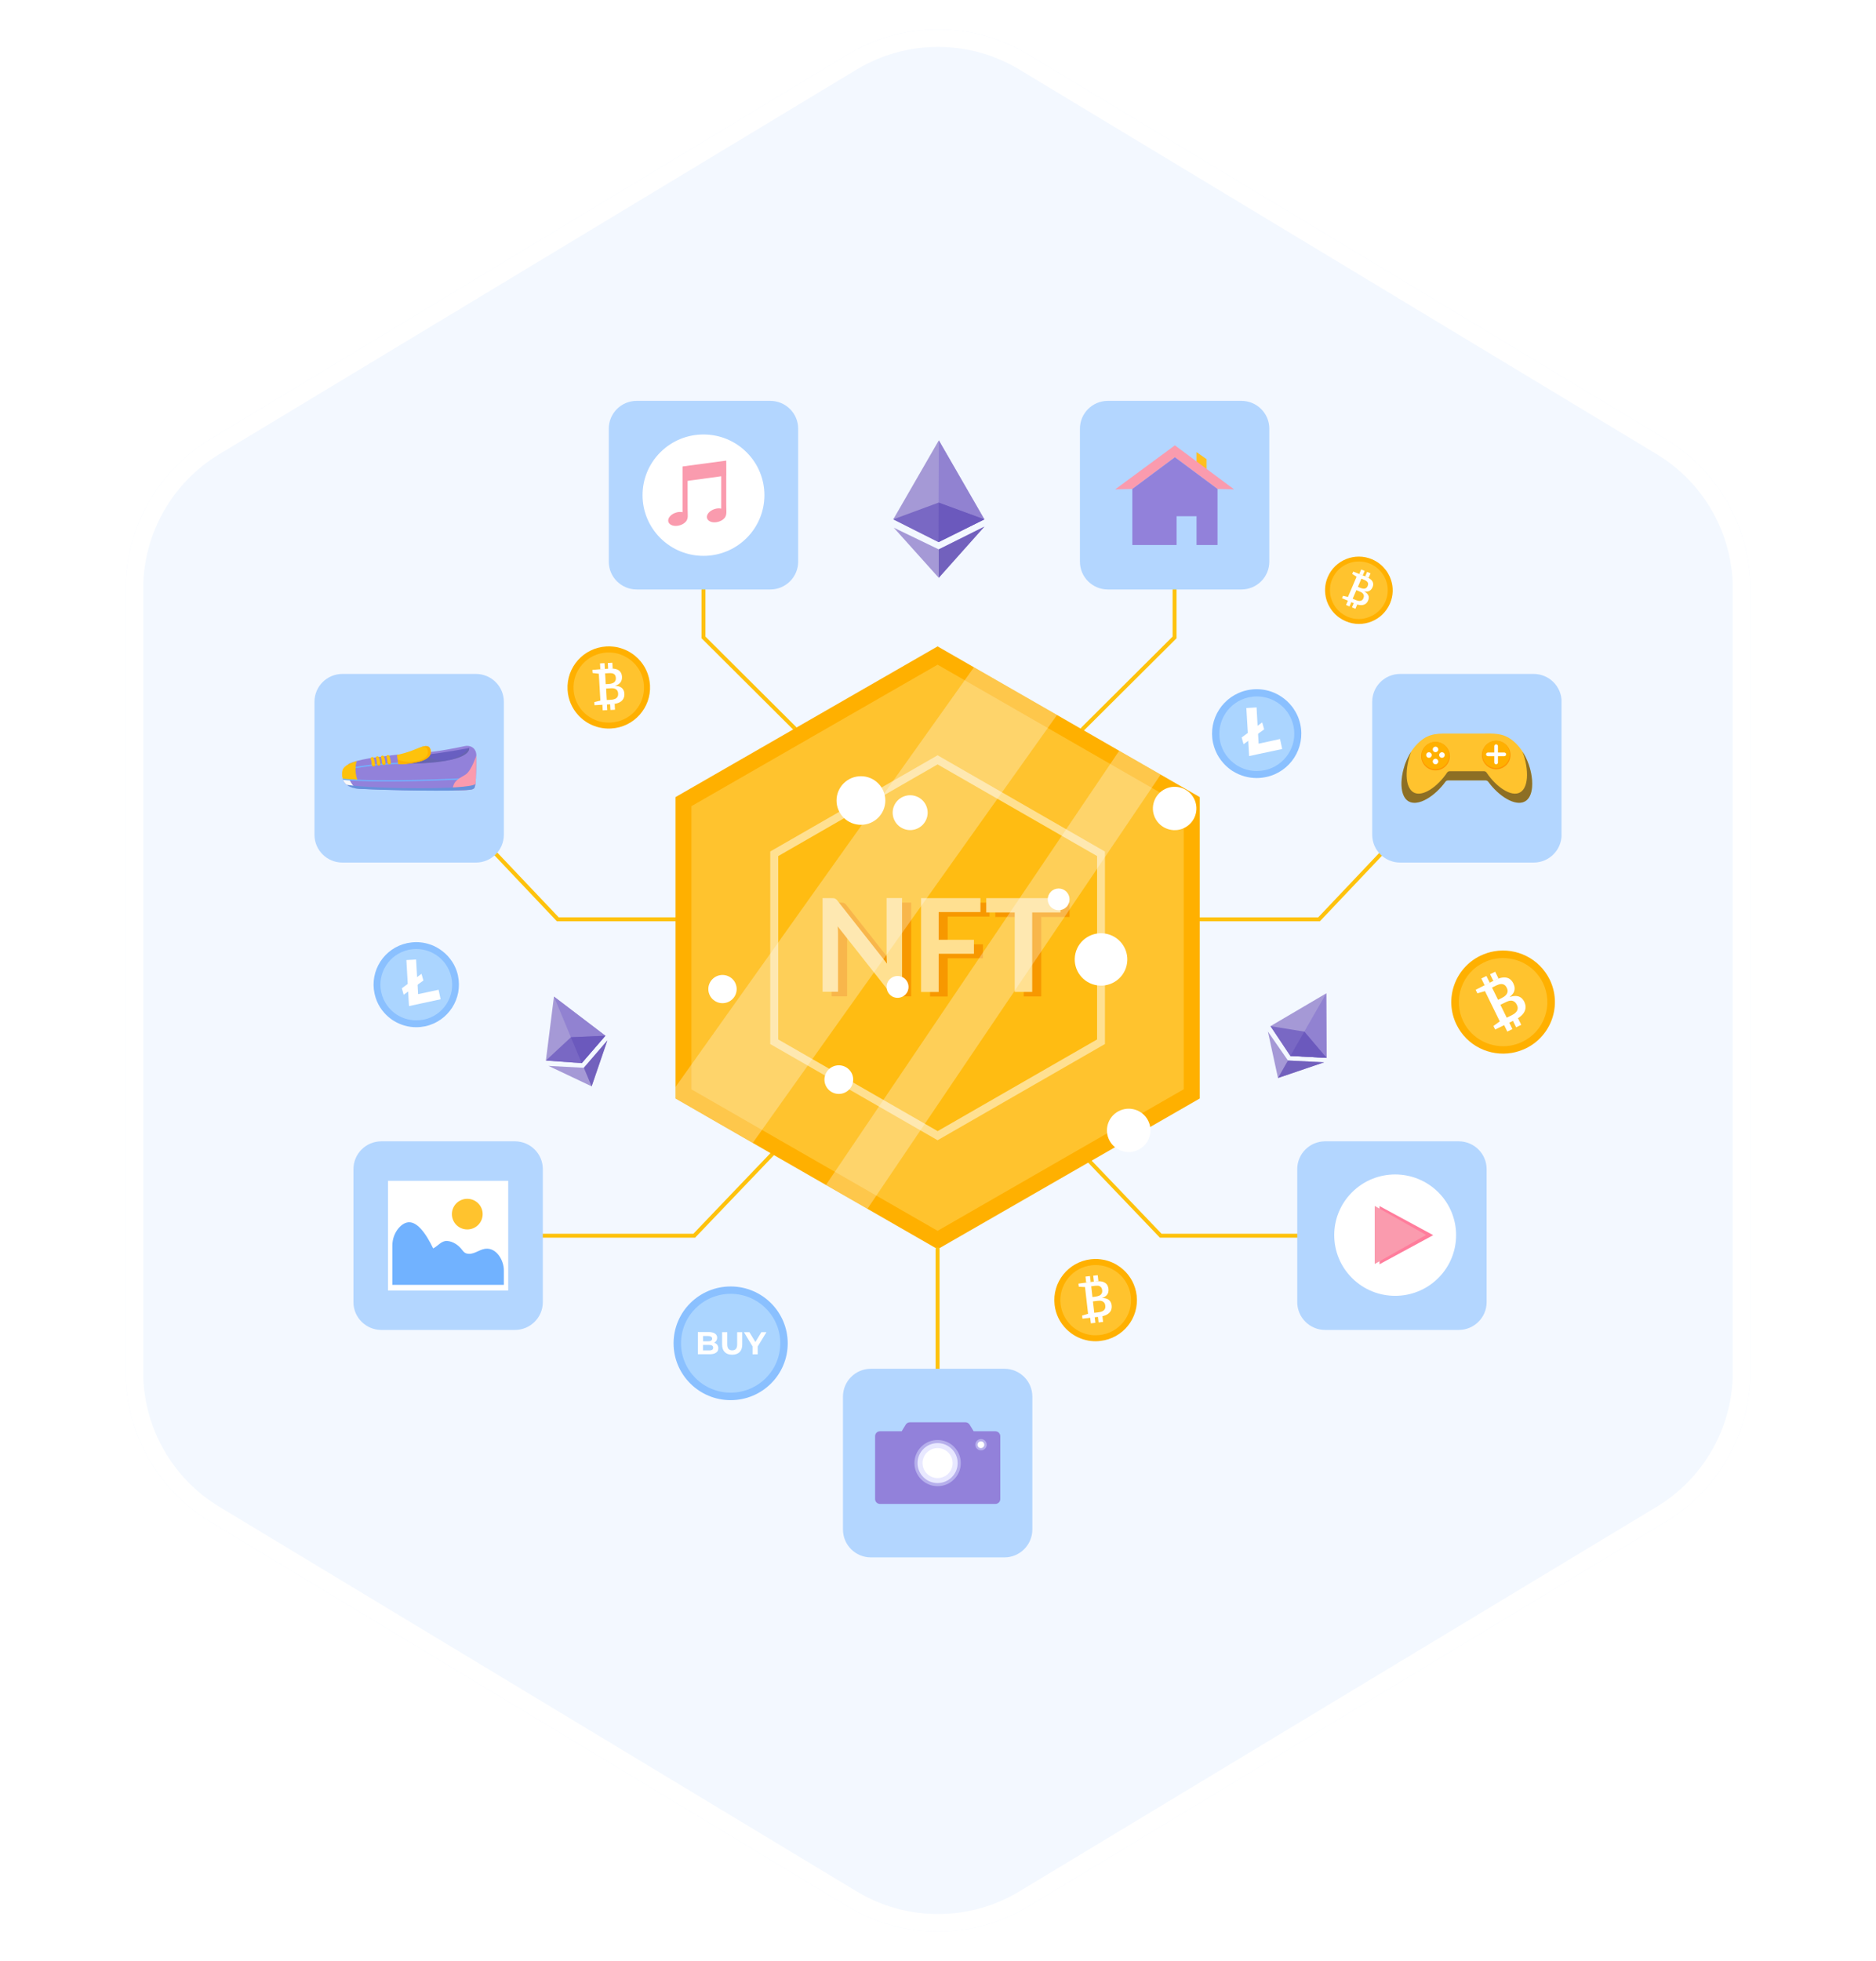 
<svg width="536" height="560" viewBox="0 0 536 560" fill="none" xmlns="http://www.w3.org/2000/svg">
<g filter="url(#filter0_b_677_56067)">
<path d="M242.174 15.578C258.059 5.997 277.941 5.997 293.826 15.578L475.92 125.418C490.923 134.468 500.095 150.711 500.095 168.232V391.768C500.095 409.289 490.923 425.532 475.92 434.582L293.826 544.422C277.941 554.003 258.059 554.003 242.174 544.422L60.08 434.582C45.077 425.532 35.905 409.289 35.905 391.768V168.232C35.905 150.711 45.077 134.468 60.08 125.418L242.174 15.578Z" fill="#F0F6FF" fill-opacity="0.8"/>
<path d="M243.466 17.719C258.556 8.617 277.444 8.617 292.534 17.719L474.629 127.559C488.882 136.156 497.595 151.587 497.595 168.232V391.768C497.595 408.413 488.882 423.844 474.629 432.441L292.534 542.281C277.444 551.383 258.556 551.384 243.466 542.281L61.371 432.441C47.118 423.844 38.405 408.413 38.405 391.768V168.232C38.405 151.587 47.118 136.156 61.371 127.559L243.466 17.719Z" stroke="white" stroke-width="5"/>
</g>
<g clip-path="url(#clip0_677_56067)">
<path d="M193.75 263.1H159.123L158.948 262.926L128.253 230.517C128.04 230.286 128.04 229.939 128.272 229.727C128.505 229.515 128.853 229.515 129.066 229.746L159.626 261.962H193.75C194.059 261.962 194.311 262.213 194.311 262.521C194.311 262.83 194.059 263.1 193.75 263.1Z" fill="#FEC20C"/>
<path d="M377.109 263.1H342.502C342.192 263.1 341.94 262.849 341.94 262.541C341.94 262.232 342.192 261.982 342.502 261.982H376.625L407.166 229.746C407.379 229.515 407.747 229.515 407.96 229.727C408.192 229.939 408.192 230.305 407.979 230.517L377.109 263.1Z" fill="#FEC20C"/>
<path d="M198.61 353.443H153.565C153.255 353.443 153.003 353.193 153.003 352.884C153.003 352.576 153.255 352.325 153.565 352.325H198.107L220.785 328.612C220.998 328.38 221.366 328.38 221.598 328.592C221.831 328.804 221.831 329.171 221.618 329.383L198.61 353.443Z" fill="#FEC20C"/>
<path d="M376.451 353.443H331.405L331.231 353.27L308.379 329.383C308.166 329.151 308.166 328.804 308.398 328.592C308.63 328.38 308.979 328.38 309.192 328.612L331.87 352.325H376.412C376.722 352.325 376.974 352.576 376.974 352.884C377.032 353.193 376.78 353.443 376.451 353.443Z" fill="#FEC20C"/>
<path d="M309.327 208.771C309.173 208.771 309.037 208.713 308.921 208.597C308.708 208.385 308.708 208.019 308.921 207.788L335.026 181.799V156.948C335.026 156.639 335.278 156.389 335.588 156.389C335.898 156.389 336.15 156.639 336.15 156.948V182.281L335.975 182.454L309.695 208.617C309.618 208.713 309.482 208.771 309.327 208.771Z" fill="#FEC20C"/>
<path d="M227.273 208.771C227.118 208.771 226.982 208.713 226.866 208.597L200.431 182.262V156.948C200.431 156.639 200.683 156.389 200.993 156.389C201.302 156.389 201.554 156.639 201.554 156.948V181.799L227.66 207.788C227.873 208 227.873 208.366 227.66 208.597C227.563 208.713 227.427 208.771 227.273 208.771Z" fill="#FEC20C"/>
<path d="M248.982 343.245L195.299 312.379V228.937L267.884 187.197L300.864 206.149L318.623 216.367L340.488 228.937V312.379L267.884 354.119L248.982 343.245Z" fill="#FFC32E"/>
<path d="M267.884 189.818L275.979 194.465L299.702 208.095L317.461 218.313L329.313 225.119L338.203 230.228V311.067L267.884 351.496L250.105 341.278L238.253 334.472L217.338 322.461L197.545 311.086V230.228L267.884 189.818ZM267.884 184.594L193.014 227.625V313.708L215.072 326.394L235.987 338.405L247.84 345.211L267.903 356.74L342.773 313.708V227.625L331.618 221.205L319.766 214.4L302.007 204.182L278.264 190.551L267.884 184.594Z" fill="#FFB000"/>
<path d="M314.576 297.494V243.82L267.884 217.002L221.211 243.82V297.494L267.884 324.331L314.576 297.494Z" fill="#FFBC12"/>
<path d="M267.884 325.623L220.068 298.15V243.165L267.884 215.691L315.699 243.184V298.15L267.884 325.623ZM222.354 296.839L267.903 323.02L313.452 296.839V244.476L267.884 218.294L222.354 244.476V296.839Z" fill="#FFE091"/>
<path d="M240.79 257.798C240.945 257.818 241.081 257.856 241.197 257.914C241.313 257.972 241.429 258.049 241.546 258.145C241.662 258.242 241.778 258.396 241.914 258.57L256.032 276.48C255.973 276.056 255.954 275.632 255.935 275.208C255.915 274.803 255.915 274.417 255.915 274.051V257.76H260.331V284.539H257.736C257.329 284.539 257.019 284.481 256.748 284.346C256.496 284.23 256.225 283.999 255.993 283.671L241.933 265.838C241.972 266.243 241.991 266.628 242.01 267.014C242.03 267.399 242.03 267.766 242.03 268.074V284.52H237.614V257.779H240.229C240.442 257.779 240.635 257.779 240.79 257.798Z" fill="#F79800"/>
<path d="M282.699 257.779V261.751H270.769V269.675H280.84V273.666H270.769V284.578H265.734V257.779H282.699Z" fill="#F79800"/>
<path d="M305.59 257.779V261.867H297.495V284.558H292.498V261.867H284.365V257.779H305.59Z" fill="#F79800"/>
<path d="M238.195 256.505C238.35 256.525 238.486 256.563 238.602 256.621C238.718 256.679 238.834 256.756 238.95 256.852C239.067 256.949 239.183 257.103 239.318 257.277L253.436 275.187C253.378 274.763 253.359 274.339 253.34 273.915C253.32 273.51 253.32 273.124 253.32 272.758V256.467H257.736V283.246H255.141C254.734 283.246 254.424 283.188 254.153 283.053C253.901 282.937 253.63 282.706 253.398 282.378L239.338 264.545C239.376 264.95 239.396 265.335 239.415 265.721C239.435 266.107 239.435 266.473 239.435 266.781V283.227H235.019V256.486H237.633C237.866 256.486 238.06 256.486 238.195 256.505Z" fill="#FFE091"/>
<path d="M280.123 256.486V260.458H268.193V268.382H278.264V272.373H268.193V283.285H263.158V256.486H280.123Z" fill="#FFE091"/>
<path d="M303.014 256.486V260.574H294.919V283.265H289.922V260.574H281.789V256.486H303.014Z" fill="#FFE091"/>
<g opacity="0.3">
<path d="M302.007 204.181L232.424 302.005L215.905 325.218L215.091 326.375L193.014 313.689V310.392L205.64 292.635L222.16 269.404L278.264 190.551L302.007 204.181Z" fill="#FAFAFA"/>
</g>
<g opacity="0.3">
<path d="M331.618 221.206L247.839 345.211L235.987 338.387L319.766 214.4L331.618 221.206Z" fill="#FAFAFA"/>
</g>
<path d="M245.98 235.549C249.831 235.549 252.952 232.442 252.952 228.609C252.952 224.775 249.831 221.668 245.98 221.668C242.13 221.668 239.009 224.775 239.009 228.609C239.009 232.442 242.13 235.549 245.98 235.549Z" fill="white"/>
<path d="M261.958 236.672C264.507 235.621 265.718 232.711 264.662 230.173C263.606 227.635 260.683 226.43 258.134 227.481C255.584 228.533 254.373 231.442 255.429 233.98C256.486 236.518 259.408 237.724 261.958 236.672Z" fill="white"/>
<path d="M324.867 328.524C328.039 327.216 329.545 323.596 328.231 320.438C326.917 317.28 323.281 315.781 320.109 317.089C316.937 318.397 315.43 322.017 316.744 325.175C318.058 328.333 321.695 329.832 324.867 328.524Z" fill="white"/>
<path d="M338.884 236.145C341.805 234.348 342.709 230.535 340.904 227.627C339.099 224.719 335.268 223.819 332.348 225.616C329.427 227.413 328.522 231.226 330.327 234.134C332.132 237.042 335.963 237.942 338.884 236.145Z" fill="white"/>
<path d="M321.891 275.713C322.844 271.692 320.344 267.663 316.305 266.714C312.266 265.764 308.219 268.254 307.265 272.275C306.312 276.295 308.813 280.324 312.851 281.274C316.89 282.223 320.937 279.733 321.891 275.713Z" fill="white"/>
<path d="M242.565 311.201C244.168 309.604 244.168 307.017 242.565 305.42C240.961 303.824 238.362 303.824 236.759 305.42C235.155 307.017 235.155 309.604 236.759 311.201C238.362 312.797 240.961 312.797 242.565 311.201Z" fill="white"/>
<path d="M209.29 285.304C210.871 283.731 210.871 281.179 209.29 279.606C207.71 278.032 205.147 278.032 203.566 279.606C201.986 281.179 201.986 283.731 203.566 285.304C205.147 286.878 207.71 286.878 209.29 285.304Z" fill="white"/>
<path d="M259.124 283.47C260.028 281.999 259.563 280.076 258.085 279.176C256.608 278.275 254.676 278.738 253.772 280.209C252.867 281.68 253.332 283.603 254.81 284.503C256.288 285.404 258.219 284.941 259.124 283.47Z" fill="white"/>
<path d="M304.675 259.033C305.892 257.821 305.892 255.855 304.675 254.643C303.457 253.431 301.483 253.431 300.265 254.643C299.048 255.855 299.048 257.821 300.265 259.033C301.483 260.245 303.457 260.245 304.675 259.033Z" fill="white"/>
<path d="M267.884 402.163C267.574 402.163 267.322 401.913 267.322 401.604V356.741C267.322 356.432 267.574 356.182 267.884 356.182C268.193 356.182 268.445 356.432 268.445 356.741V401.604C268.465 401.893 268.213 402.163 267.884 402.163Z" fill="#FEC20C"/>
<path d="M147.116 379.798H108.964C104.568 379.798 100.985 376.251 100.985 371.855V333.875C100.985 329.498 104.548 325.932 108.964 325.932H147.116C151.512 325.932 155.094 329.479 155.094 333.875V371.855C155.094 376.251 151.512 379.798 147.116 379.798Z" fill="#B3D6FF"/>
<path d="M145.198 337.211H110.862V368.54H145.198V337.211Z" fill="white"/>
<path d="M138.633 356.625C138.594 356.625 138.536 356.644 138.498 356.644C136.716 356.933 135.167 358.495 133.269 357.955C132.707 357.801 132.378 357.377 132.029 356.933C131.042 355.622 129.453 354.485 127.73 354.388C126.064 354.311 125.135 355.854 123.76 356.509C121.707 352.248 119.034 348.431 116.226 349.125C115.394 349.337 114.619 349.877 113.941 350.667C112.74 352.055 112.101 353.868 112.101 355.699V366.92H120.545H126.8H143.959V362.736C143.959 359.941 141.848 356.201 138.633 356.625Z" fill="#71B2FF"/>
<path d="M135.213 350.759C137.45 349.821 138.501 347.255 137.559 345.028C136.617 342.8 134.039 341.755 131.801 342.693C129.564 343.63 128.514 346.196 129.456 348.424C130.398 350.651 132.975 351.697 135.213 350.759Z" fill="#FFC32E"/>
<path d="M135.98 246.328H97.829C93.413 246.328 89.85 242.78 89.85 238.385V200.404C89.85 196.028 93.413 192.461 97.829 192.461H135.98C140.376 192.461 143.959 196.008 143.959 200.404V238.385C143.959 242.78 140.376 246.328 135.98 246.328Z" fill="#B3D6FF"/>
<path d="M136.096 215.751C136.057 217.66 136.077 219.646 135.98 221.574C135.922 222.538 135.961 223.714 135.69 224.639C135.457 225.391 134.779 225.468 134.063 225.545C133.656 225.584 133.114 225.622 132.494 225.642C131.623 225.68 130.538 225.719 129.318 225.738C122.056 225.854 109.661 225.622 102.593 225.256C101.218 225.179 100.094 224.851 99.281 224.292C99.204 224.253 99.145 224.196 99.087 224.138C98.971 224.041 98.855 223.945 98.739 223.829C98.623 223.694 98.506 223.579 98.39 223.424C98.235 223.212 98.1 222.981 98.003 222.711C97.964 222.653 97.945 222.595 97.925 222.538C97.925 222.518 97.925 222.518 97.925 222.499V222.48C97.906 222.441 97.887 222.383 97.887 222.326C97.693 221.689 97.654 220.957 97.79 220.147C97.983 218.894 99.513 218.045 101.605 217.409C101.702 217.39 101.779 217.351 101.876 217.332H101.895C102.922 217.043 104.084 216.812 105.265 216.6C105.556 216.561 105.827 216.503 106.137 216.465C106.408 216.426 106.679 216.387 106.95 216.349C107.24 216.31 107.531 216.272 107.821 216.233C108.054 216.195 108.306 216.175 108.538 216.137C108.848 216.098 109.138 216.06 109.448 216.021C109.739 215.983 110.029 215.944 110.32 215.905C110.63 215.867 110.939 215.828 111.23 215.79C111.54 215.751 111.83 215.713 112.101 215.674C114.057 215.423 115.858 215.366 117.814 215.231C120.661 215.057 123.198 214.768 125.638 214.402C127.226 214.151 128.776 213.881 130.325 213.573C131.158 213.418 132.01 213.245 132.881 213.052C134.702 212.724 136.135 213.92 136.096 215.751Z" fill="#9281DA"/>
<path d="M97.79 220.166C97.925 219.356 98.603 218.72 99.63 218.199C98.584 220.031 99.416 222.286 100.579 223.906C100.888 224.388 101.295 224.812 101.76 225.178C100.772 225.043 99.92 224.735 99.281 224.292C99.204 224.253 99.145 224.195 99.087 224.137C98.971 224.041 98.855 223.944 98.739 223.829C98.623 223.694 98.506 223.578 98.39 223.424C98.235 223.212 98.1 222.981 98.003 222.73C97.983 222.672 97.945 222.614 97.925 222.556C97.925 222.537 97.925 222.537 97.925 222.518C97.906 222.46 97.887 222.402 97.867 222.344C97.693 221.708 97.654 220.995 97.79 220.166Z" fill="#F9F9F9"/>
<path d="M134.024 213.631C134.024 213.631 135.38 217.892 116.168 218.104L116.227 215.867C116.227 215.867 120.836 216.099 134.024 213.631Z" fill="#685FC1"/>
<path opacity="0.5" d="M133.772 213.669C133.85 213.65 133.927 213.631 134.024 213.631C134.024 213.631 134.702 215.752 128.369 217.063C128.311 217.063 128.253 217.063 128.214 217.082C130.422 216.369 132.649 215.501 133.772 213.669Z" fill="#666BA1"/>
<path opacity="0.5" d="M116.227 215.866C116.227 215.866 117.911 215.943 122.114 215.48C123.876 217.563 126.161 217.196 128.369 217.061C125.716 217.62 121.843 218.025 116.168 218.083L116.227 215.866Z" fill="#666BA1"/>
<path d="M116.168 217.699V218.085C112.528 218.162 106.853 218.451 101.431 219.415L101.373 219.049C106.776 218.085 112.469 217.796 116.168 217.699Z" fill="#71B2FF"/>
<path d="M106.272 216.195C106.001 216.233 105.827 216.523 105.924 216.773C106.098 217.255 106.175 217.737 106.195 218.277C106.214 218.778 107.182 218.971 107.163 218.393C107.144 217.718 106.989 217.063 106.756 216.446C106.698 216.272 106.504 216.156 106.272 216.195C106.291 216.195 106.291 216.195 106.272 216.195Z" fill="#FEC20C"/>
<path d="M106.795 218.606C106.969 218.586 107.086 218.49 107.182 218.374C107.202 218.663 107.008 218.876 106.776 218.895C106.505 218.933 106.253 218.663 106.214 218.316C106.35 218.509 106.543 218.625 106.795 218.606Z" fill="#FFB000"/>
<path d="M107.763 215.963C107.492 216.002 107.318 216.291 107.415 216.541C107.589 217.023 107.666 217.505 107.686 218.045C107.705 218.546 108.674 218.739 108.654 218.161C108.635 217.486 108.48 216.831 108.247 216.214C108.17 216.059 107.976 215.944 107.763 215.963Z" fill="#FEC20C"/>
<path d="M108.267 218.373C108.441 218.354 108.557 218.257 108.654 218.142C108.673 218.431 108.48 218.643 108.247 218.662C107.976 218.701 107.725 218.431 107.686 218.084C107.821 218.277 108.034 218.412 108.267 218.373Z" fill="#FFB000"/>
<path d="M109.216 215.77C108.945 215.809 108.771 216.098 108.867 216.348C109.042 216.83 109.119 217.312 109.138 217.852C109.158 218.353 110.126 218.546 110.107 217.968C110.087 217.293 109.933 216.638 109.7 216.021C109.623 215.847 109.429 215.751 109.216 215.77Z" fill="#FEC20C"/>
<path d="M109.739 218.18C109.913 218.161 110.029 218.064 110.126 217.948C110.146 218.238 109.952 218.45 109.72 218.469C109.448 218.508 109.197 218.238 109.158 217.891C109.294 218.083 109.487 218.218 109.739 218.18Z" fill="#FFB000"/>
<path d="M110.765 215.617C110.494 215.655 110.32 215.945 110.417 216.195C110.591 216.677 110.668 217.159 110.688 217.699C110.707 218.2 111.675 218.393 111.656 217.815C111.637 217.14 111.482 216.484 111.249 215.867C111.191 215.694 110.978 215.578 110.765 215.617Z" fill="#FEC20C"/>
<path d="M111.288 218.027C111.463 218.008 111.579 217.912 111.676 217.796C111.695 218.085 111.501 218.297 111.269 218.317C110.998 218.355 110.746 218.085 110.707 217.738C110.843 217.912 111.037 218.047 111.288 218.027Z" fill="#FFB000"/>
<path d="M101.973 222.981C101.953 222.981 101.934 223.001 101.915 223.001C101.837 223.001 101.76 222.943 101.721 222.866C101.702 222.808 101.682 222.769 101.682 222.712L97.945 222.519C97.925 222.48 97.906 222.422 97.906 222.364C97.712 221.728 97.674 220.996 97.809 220.186C98.003 218.933 99.533 218.084 101.624 217.448L101.895 217.371H101.915C101.624 218.258 101.237 220.205 102.108 222.75C102.128 222.827 102.07 222.943 101.973 222.981Z" fill="#FEC20C"/>
<path d="M97.887 222.344C97.906 222.402 97.925 222.46 97.945 222.517C97.945 222.537 97.945 222.537 97.945 222.556C97.964 222.614 97.984 222.672 98.022 222.729C98.371 222.768 98.758 222.787 99.145 222.826C101.024 222.961 103.154 223.057 105.42 223.115C116.401 223.366 130.5 222.691 134.566 222.479C134.954 222.46 135.535 222.44 135.961 222.421V222.055C135.573 222.074 135.051 222.093 134.702 222.113C130.054 222.363 110.049 223.346 98.952 222.46C98.584 222.421 98.235 222.382 97.887 222.344Z" fill="#71B2FF"/>
<path d="M136.096 215.752C136.058 217.661 136.077 219.646 135.98 221.574C135.922 222.538 135.961 223.714 135.69 224.64C135.457 225.392 134.779 225.469 134.063 225.546C133.656 225.584 133.114 225.623 132.494 225.642C131.623 225.681 130.538 225.719 129.318 225.739V225.7C129.376 222.789 131.468 222.249 133.114 221.131C134.721 220.013 136.096 215.752 136.096 215.752Z" fill="#FA9BAE"/>
<path d="M99.087 224.138C99.145 224.196 99.223 224.234 99.281 224.292C100.094 224.851 101.218 225.198 102.593 225.275C111.675 225.738 129.609 226.008 134.044 225.565C134.586 225.507 135.07 225.449 135.399 225.16C135.419 225.16 135.419 225.14 135.438 225.14C135.573 225.025 135.67 224.697 135.728 224.35C135.748 224.215 135.786 224.061 135.786 223.926C133.772 225.565 107.396 225.372 99.087 224.138Z" fill="#6591DB"/>
<path d="M123.101 214.73C123.101 214.788 123.101 214.846 123.101 214.885C123.101 214.923 123.101 214.962 123.082 215V215.019C123.082 215.039 123.082 215.077 123.063 215.097C123.063 215.135 123.043 215.174 123.043 215.212C123.043 215.251 123.024 215.289 123.005 215.328C122.985 215.386 122.966 215.424 122.946 215.482C122.946 215.501 122.927 215.521 122.908 215.54C122.888 215.579 122.888 215.598 122.869 215.617C122.85 215.656 122.83 215.675 122.811 215.714C122.772 215.771 122.733 215.829 122.695 215.887C122.675 215.926 122.637 215.964 122.617 216.003C122.579 216.041 122.54 216.08 122.501 216.118C122.346 216.292 122.152 216.427 121.959 216.581C121.92 216.6 121.881 216.639 121.843 216.658C121.61 216.812 121.358 216.947 121.087 217.063C118.357 218.258 113.825 218.258 113.825 218.258L113.593 216.832L113.399 215.598C113.399 215.598 115.006 215.289 117.272 214.518C118.027 214.268 119.015 213.805 119.945 213.458C120.506 213.265 121.029 213.111 121.494 213.072C121.513 213.072 121.533 213.072 121.571 213.072C121.63 213.072 121.688 213.072 121.726 213.072C122.094 213.072 122.424 213.169 122.637 213.4C122.695 213.458 122.733 213.516 122.792 213.593C122.811 213.612 122.811 213.651 122.83 213.67C123.024 214.036 123.101 214.403 123.101 214.73Z" fill="#FEC20C"/>
<path d="M123.101 214.73C123.101 214.788 123.101 214.846 123.101 214.885C123.101 214.923 123.101 214.962 123.082 215V215.019C123.082 215.039 123.082 215.077 123.063 215.097C123.063 215.135 123.043 215.174 123.043 215.212C123.043 215.251 123.024 215.289 123.005 215.328C122.985 215.386 122.966 215.424 122.946 215.482C122.946 215.501 122.927 215.521 122.908 215.54C122.888 215.579 122.888 215.598 122.869 215.617C122.85 215.656 122.83 215.675 122.811 215.714C122.772 215.771 122.733 215.829 122.695 215.887C122.675 215.926 122.637 215.964 122.617 216.003C122.578 216.041 122.54 216.08 122.501 216.118C122.346 216.292 122.152 216.427 121.959 216.581C121.92 216.6 121.881 216.639 121.843 216.658C121.61 216.812 121.358 216.947 121.087 217.063C118.357 218.258 113.825 218.258 113.825 218.258L113.593 216.832L113.612 216.812C113.631 216.909 116.459 218.509 120.797 216.812C121.978 216.176 122.656 215.232 122.017 213.843C121.707 213.169 120.913 213.188 119.964 213.458C120.526 213.265 121.049 213.111 121.513 213.072C121.533 213.072 121.552 213.072 121.591 213.072C121.649 213.072 121.707 213.072 121.746 213.072C122.114 213.072 122.443 213.169 122.656 213.4C122.714 213.458 122.753 213.516 122.811 213.593C122.83 213.612 122.83 213.651 122.85 213.67C123.024 214.036 123.101 214.403 123.101 214.73Z" fill="#FFB000"/>
<path d="M220.068 168.341H181.917C177.521 168.341 173.938 164.794 173.938 160.398V122.418C173.938 118.041 177.501 114.475 181.917 114.475H220.068C224.465 114.475 228.047 118.022 228.047 122.418V160.398C228.047 164.775 224.484 168.341 220.068 168.341Z" fill="#B3D6FF"/>
<path d="M213.304 153.664C220.103 146.895 220.103 135.921 213.304 129.153C206.505 122.384 195.481 122.384 188.682 129.153C181.883 135.921 181.883 146.895 188.682 153.664C195.481 160.432 206.505 160.432 213.304 153.664Z" fill="white"/>
<path d="M207.538 146.055V146.035C207.5 144.917 207.5 143.818 207.5 142.719C207.5 141.138 207.5 139.557 207.5 137.976C207.5 137.514 207.5 136.704 207.5 135.836H207.519L207.5 131.537L195.008 133.214V137.514V146.267C194.447 146.151 193.808 146.17 193.149 146.382C191.639 146.845 190.67 148.021 190.961 149.024C191.271 150.026 192.743 150.47 194.253 150.007C194.892 149.814 195.493 149.486 195.938 148.985C196.422 148.445 196.538 147.77 196.5 147.076V147.057C196.461 145.939 196.461 144.84 196.461 143.741C196.461 142.16 196.461 140.579 196.461 138.998V137.321L206.067 136.01V145.245C205.505 145.129 204.866 145.148 204.207 145.36C202.697 145.823 201.729 146.999 202.019 148.002C202.329 149.004 203.801 149.448 205.311 148.985C205.95 148.792 206.551 148.464 206.996 147.963C207.461 147.423 207.558 146.768 207.538 146.055Z" fill="#FA9BAE"/>
<path d="M354.683 168.341H316.532C312.136 168.341 308.553 164.794 308.553 160.398V122.418C308.553 118.041 312.116 114.475 316.532 114.475H354.683C359.08 114.475 362.662 118.022 362.662 122.418V160.398C362.662 164.775 359.099 168.341 354.683 168.341Z" fill="#B3D6FF"/>
<path d="M344.71 134.486H341.863V129.107L344.71 131.112V134.486Z" fill="#FFBF1F"/>
<path d="M335.685 127.18L318.624 139.75L323.523 139.634L335.685 130.573L347.867 139.634L352.592 139.75L335.685 127.18Z" fill="#FA9BAE"/>
<path d="M335.685 130.572L323.523 139.634V155.636H336.169V147.423H341.863V155.636H347.867V139.634L335.685 130.572Z" fill="#9281DA"/>
<path d="M438.191 246.328H400.039C395.643 246.328 392.06 242.78 392.06 238.385V200.404C392.06 196.028 395.623 192.461 400.039 192.461H438.191C442.587 192.461 446.169 196.008 446.169 200.404V238.385C446.15 242.78 442.587 246.328 438.191 246.328Z" fill="#B3D6FF"/>
<path d="M437.726 224.812C437.571 226.662 436.932 228.166 435.712 228.841C432.943 230.403 428.14 227.279 425.235 223.25C425.06 222.999 424.751 222.845 424.441 222.845H413.751C413.441 222.845 413.131 222.98 412.957 223.25C410.052 227.279 405.249 230.403 402.479 228.841C402.441 228.822 402.402 228.802 402.363 228.764C401.453 228.205 400.891 227.164 400.62 225.853C400.543 225.448 400.485 225.024 400.446 224.561C400.33 222.806 400.64 220.744 401.259 218.777C401.376 218.449 401.492 218.102 401.608 217.775C401.763 217.37 401.937 216.984 402.111 216.598C402.305 216.194 402.499 215.808 402.712 215.422C403.699 213.707 405.016 212.145 406.643 211.007C407.011 210.738 407.398 210.525 407.786 210.352C408.483 210.024 409.219 209.812 409.974 209.677C410.671 209.561 411.407 209.504 412.163 209.504H423.414C423.918 209.504 424.441 209.504 424.944 209.484C425.583 209.484 426.203 209.484 426.823 209.523C428.217 209.6 429.573 209.87 430.87 210.583C432.497 211.509 433.833 212.878 434.879 214.439C434.976 214.574 435.053 214.709 435.15 214.844C435.266 215.018 435.383 215.21 435.479 215.403C435.634 215.654 435.77 215.924 435.906 216.194C437.261 218.97 437.958 222.228 437.726 224.812Z" fill="#FFC32E"/>
<path opacity="0.5" d="M435.905 216.251C435.77 215.981 435.634 215.711 435.479 215.461C435.363 215.268 435.266 215.094 435.15 214.902C435.111 214.844 435.073 214.767 435.015 214.709C435.963 217.177 436.428 219.953 436.254 222.208C436.099 224.059 435.518 225.563 434.395 226.238C431.858 227.799 427.423 224.676 424.75 220.647C424.576 220.396 424.305 220.242 424.014 220.242H414.176C413.886 220.242 413.615 220.396 413.44 220.647C410.768 224.676 406.333 227.799 403.796 226.238C402.905 225.679 402.344 224.618 402.072 223.269C401.685 221.283 401.937 218.661 402.653 216.193C402.75 215.865 402.866 215.518 402.983 215.191C403.041 215.017 403.099 214.844 403.176 214.689C403.021 214.94 402.847 215.191 402.712 215.461C402.499 215.846 402.305 216.232 402.111 216.637C401.937 217.022 401.763 217.408 401.608 217.813C401.472 218.14 401.356 218.468 401.259 218.815C400.465 221.283 400.194 223.905 400.62 225.891C400.91 227.24 401.511 228.32 402.479 228.86C405.249 230.421 410.051 227.298 412.956 223.269C413.131 223.018 413.44 222.864 413.75 222.864H424.441C424.75 222.864 425.041 223.018 425.235 223.269C428.139 227.298 432.942 230.421 435.712 228.86C436.932 228.166 437.571 226.681 437.726 224.83C437.958 222.228 437.261 218.969 435.905 216.251Z" fill="#1D1D1B"/>
<path d="M414.126 216.881C414.645 214.695 413.285 212.504 411.089 211.988C408.892 211.471 406.692 212.825 406.173 215.012C405.654 217.198 407.014 219.389 409.211 219.906C411.407 220.422 413.608 219.068 414.126 216.881Z" fill="#FF9700"/>
<path d="M413.941 216.658C414.437 214.565 413.135 212.467 411.033 211.973C408.93 211.479 406.823 212.775 406.326 214.868C405.83 216.961 407.132 219.059 409.235 219.553C411.337 220.047 413.444 218.751 413.941 216.658Z" fill="#FFB000"/>
<path d="M410.942 214.015C410.942 214.458 410.593 214.806 410.148 214.806C409.703 214.806 409.354 214.458 409.354 214.015C409.354 213.572 409.703 213.225 410.148 213.225C410.593 213.225 410.942 213.591 410.942 214.015Z" fill="white"/>
<path d="M410.942 217.466C410.942 217.91 410.593 218.257 410.148 218.257C409.703 218.257 409.354 217.91 409.354 217.466C409.354 217.023 409.703 216.676 410.148 216.676C410.593 216.676 410.942 217.042 410.942 217.466Z" fill="white"/>
<path d="M412.782 215.615C412.782 216.058 412.433 216.405 411.988 216.405C411.542 216.405 411.194 216.058 411.194 215.615C411.194 215.171 411.542 214.824 411.988 214.824C412.433 214.824 412.782 215.171 412.782 215.615Z" fill="white"/>
<path d="M409.064 215.615C409.064 216.058 408.715 216.405 408.27 216.405C407.824 216.405 407.476 216.058 407.476 215.615C407.476 215.171 407.824 214.824 408.27 214.824C408.696 214.824 409.064 215.171 409.064 215.615Z" fill="white"/>
<path d="M431.556 216.025C431.778 213.789 430.138 211.798 427.892 211.576C425.646 211.355 423.646 212.988 423.423 215.223C423.201 217.459 424.841 219.451 427.087 219.672C429.332 219.894 431.333 218.261 431.556 216.025Z" fill="#FF9700"/>
<path d="M430.222 218.18C431.749 216.659 431.749 214.193 430.222 212.672C428.694 211.151 426.217 211.151 424.689 212.672C423.162 214.193 423.162 216.659 424.689 218.18C426.217 219.7 428.694 219.7 430.222 218.18Z" fill="#FFB000"/>
<path d="M427.462 218.275C427.171 218.275 426.939 218.044 426.939 217.755V213.089C426.939 212.8 427.171 212.568 427.462 212.568C427.752 212.568 427.985 212.8 427.985 213.089V217.755C427.985 218.044 427.752 218.275 427.462 218.275Z" fill="white"/>
<path d="M429.805 215.941H425.118C424.828 215.941 424.595 215.71 424.595 215.421C424.595 215.132 424.828 214.9 425.118 214.9H429.805C430.095 214.9 430.328 215.132 430.328 215.421C430.328 215.71 430.095 215.941 429.805 215.941Z" fill="white"/>
<path d="M416.772 379.798H378.62C374.224 379.798 370.641 376.251 370.641 371.855V333.875C370.641 329.498 374.204 325.932 378.62 325.932H416.772C421.168 325.932 424.75 329.479 424.75 333.875V371.855C424.75 376.251 421.168 379.798 416.772 379.798Z" fill="#B3D6FF"/>
<path d="M410.93 364.984C417.729 358.216 417.729 347.241 410.93 340.473C404.131 333.704 393.107 333.704 386.308 340.473C379.509 347.241 379.509 358.216 386.308 364.984C393.107 371.753 404.131 371.753 410.93 364.984Z" fill="white"/>
<path d="M409.49 352.731L394.152 361.041V344.422L409.49 352.731Z" fill="#FF7D9C"/>
<path d="M407.456 352.673L392.777 360.963V344.383L407.456 352.673Z" fill="#FA9BAE"/>
<path d="M286.979 444.752H248.827C244.431 444.752 240.848 441.204 240.848 436.808V398.828C240.848 394.451 244.412 390.885 248.827 390.885H286.979C291.375 390.885 294.958 394.432 294.958 398.828V436.808C294.938 441.185 291.375 444.752 286.979 444.752Z" fill="#B3D6FF"/>
<path d="M284.384 408.738H278.187L277.025 406.829C276.773 406.424 276.327 406.174 275.843 406.174H259.963C259.479 406.174 259.033 406.424 258.782 406.829L257.62 408.738H251.422C250.648 408.738 250.028 409.355 250.028 410.126V428.095C250.028 428.866 250.648 429.483 251.422 429.483H284.403C285.178 429.483 285.798 428.866 285.798 428.095V410.126C285.778 409.355 285.158 408.738 284.384 408.738Z" fill="#9281DA"/>
<path d="M272.571 422.485C275.158 419.91 275.158 415.735 272.571 413.16C269.985 410.585 265.791 410.585 263.205 413.16C260.618 415.735 260.618 419.91 263.205 422.485C265.791 425.06 269.985 425.06 272.571 422.485Z" fill="#B6AFEC"/>
<path d="M267.884 423.525C271.05 423.525 273.616 420.97 273.616 417.818C273.616 414.666 271.05 412.111 267.884 412.111C264.718 412.111 262.151 414.666 262.151 417.818C262.151 420.97 264.718 423.525 267.884 423.525Z" fill="#E8E8FF"/>
<path d="M267.884 422.099C270.258 422.099 272.183 420.183 272.183 417.819C272.183 415.455 270.258 413.539 267.884 413.539C265.509 413.539 263.584 415.455 263.584 417.819C263.584 420.183 265.509 422.099 267.884 422.099Z" fill="white"/>
<path d="M280.911 414.07C281.741 413.728 282.135 412.78 281.792 411.954C281.448 411.128 280.496 410.735 279.666 411.077C278.836 411.42 278.442 412.367 278.786 413.193C279.129 414.02 280.081 414.412 280.911 414.07Z" fill="#B6AFEC"/>
<path d="M281.227 412.575C281.227 413.096 280.801 413.539 280.259 413.539C279.717 413.539 279.291 413.115 279.291 412.575C279.291 412.055 279.717 411.611 280.259 411.611C280.801 411.611 281.227 412.035 281.227 412.575Z" fill="white"/>
<path d="M255.373 150.701L268.213 156.89L281.247 150.393L268.213 165.006L255.373 150.701Z" fill="#A599D6"/>
<path d="M268.213 156.89V165.006L281.247 150.393L268.213 156.89Z" fill="#7261BD"/>
<path d="M268.232 125.754L255.218 148.311L268.136 154.808L281.247 148.311L268.232 125.754Z" fill="#A599D6"/>
<path d="M268.232 125.754L268.135 154.808L281.246 148.311L268.232 125.754Z" fill="#9182D1"/>
<path d="M255.218 148.311L268.174 143.529L281.15 148.311L268.136 154.808L255.218 148.311Z" fill="#7968C4"/>
<path d="M268.174 143.529L268.135 154.808L281.246 148.311L268.174 143.529Z" fill="#6B59BD"/>
<path d="M362.255 294.584L367.988 302.855L378.31 303.375L365.141 307.848L362.255 294.584Z" fill="#A599D6"/>
<path d="M367.988 302.855L365.141 307.849L378.31 303.376L367.988 302.855Z" fill="#7261BD"/>
<path d="M378.93 283.672L362.991 293.042L368.666 301.544L379.026 302.103L378.93 283.672Z" fill="#A599D6"/>
<path d="M378.93 283.672L368.666 301.544L379.026 302.103L378.93 283.672Z" fill="#9182D1"/>
<path d="M362.991 293.041L372.655 294.603L378.968 302.064L368.666 301.543L362.991 293.041Z" fill="#7968C4"/>
<path d="M372.655 294.604L368.666 301.544L379.026 302.103L372.655 294.604Z" fill="#6B59BD"/>
<path d="M156.721 304.395L166.811 304.935L173.531 297.127L169.038 310.237L156.721 304.395Z" fill="#A599D6"/>
<path d="M166.811 304.935L169.038 310.237L173.531 297.127L166.811 304.935Z" fill="#7261BD"/>
<path d="M158.271 284.596L155.966 302.873L166.191 303.605L172.97 295.778L158.271 284.596Z" fill="#A599D6"/>
<path d="M158.271 284.596L166.192 303.605L172.97 295.778L158.271 284.596Z" fill="#9182D1"/>
<path d="M155.966 302.872L163.112 296.221L172.892 295.797L166.191 303.605L155.966 302.872Z" fill="#7968C4"/>
<path d="M163.112 296.221L166.192 303.605L172.97 295.777L163.112 296.221Z" fill="#6B59BD"/>
<path d="M171.498 206.939C166.792 205.859 163.306 201.753 163.035 196.952C162.686 190.956 167.315 185.809 173.338 185.462C174.364 185.404 175.41 185.481 176.417 185.712C181.123 186.792 184.609 190.899 184.88 195.699C185.229 201.695 180.6 206.843 174.577 207.19C173.531 207.267 172.486 207.17 171.498 206.939Z" fill="#FFC32E"/>
<path d="M185.713 195.66C185.538 192.672 184.28 190.031 182.304 188.064C181.743 187.505 181.142 187.004 180.484 186.58C179.728 186.059 178.896 185.654 178.024 185.326C177.559 185.153 177.056 184.999 176.572 184.883C176.146 184.787 175.72 184.709 175.274 184.671C174.616 184.594 173.938 184.574 173.26 184.613C166.753 184.979 161.795 190.532 162.163 197.01C162.318 199.786 163.441 202.273 165.165 204.182C165.804 204.876 166.521 205.512 167.295 206.032C168.051 206.553 168.883 206.977 169.755 207.305C170.258 207.498 170.781 207.652 171.304 207.768C171.537 207.825 171.788 207.864 172.021 207.903C172.853 208.038 173.725 208.095 174.616 208.038C181.123 207.691 186.081 202.138 185.713 195.66ZM174.519 206.341C173.957 206.38 173.415 206.36 172.853 206.302C172.466 206.264 172.059 206.187 171.672 206.11C171.285 206.013 170.897 205.917 170.529 205.782C169.658 205.473 168.845 205.03 168.089 204.509C167.412 204.047 166.811 203.488 166.269 202.871C166.172 202.774 166.095 202.659 166.017 202.562C164.739 200.943 164.003 199.015 163.868 196.933C163.713 194.253 164.623 191.689 166.404 189.684C168.206 187.678 170.665 186.502 173.357 186.348C173.706 186.329 174.074 186.329 174.422 186.348C175.022 186.367 175.603 186.464 176.184 186.58C176.533 186.657 176.882 186.753 177.23 186.888C178.102 187.196 178.934 187.621 179.69 188.141C180.348 188.585 180.929 189.124 181.471 189.703C181.51 189.741 181.549 189.799 181.588 189.838C183.04 191.515 183.853 193.578 183.989 195.795C184.144 198.475 183.234 201.039 181.452 203.044C179.67 205.011 177.211 206.187 174.519 206.341Z" fill="#FFB000"/>
<path d="M174.945 196.008L175.042 195.834C175.72 195.815 176.301 195.873 176.785 196.008C177.269 196.162 177.656 196.393 177.927 196.74C178.198 197.087 178.353 197.531 178.392 198.09C178.431 198.668 178.315 199.17 178.063 199.613C177.811 200.057 177.404 200.404 176.843 200.654C176.281 200.905 175.584 201.059 174.713 201.117L169.852 201.387L169.793 200.5L171.788 200.018L171.556 200.384L171.072 192.075L171.401 192.441L169.309 192.191L169.251 191.304L172.718 191.034L174.306 190.937C175.003 190.899 175.603 190.957 176.107 191.111C176.61 191.265 176.978 191.516 177.249 191.882C177.521 192.229 177.676 192.692 177.714 193.251C177.753 194.003 177.559 194.62 177.095 195.082C176.669 195.545 175.952 195.854 174.945 196.008ZM174.073 192.229L172.602 192.306L172.873 192.017L173.086 195.642L172.776 195.391L173.899 195.333C174.325 195.314 174.713 195.237 175.022 195.102C175.332 194.986 175.584 194.793 175.739 194.543C175.913 194.292 175.971 193.984 175.952 193.598C175.933 193.232 175.836 192.942 175.681 192.73C175.526 192.518 175.293 192.383 175.022 192.306C174.771 192.248 174.441 192.21 174.073 192.229ZM174.519 199.844C174.945 199.825 175.332 199.748 175.661 199.613C175.991 199.478 176.223 199.285 176.397 199.035C176.572 198.784 176.63 198.456 176.61 198.071C176.591 197.685 176.494 197.377 176.32 197.145C176.146 196.914 175.913 196.76 175.642 196.663C175.371 196.567 175.061 196.528 174.713 196.548L172.892 196.644L173.163 196.316L173.376 200.191L173.066 199.922L174.519 199.844Z" fill="white"/>
<path d="M172.727 189.38L171.431 189.453L171.529 191.166L172.825 191.093L172.727 189.38Z" fill="white"/>
<path d="M174.955 189.264L173.659 189.338L173.757 191.051L175.053 190.978L174.955 189.264Z" fill="white"/>
<path d="M173.405 201.083L172.109 201.156L172.207 202.869L173.503 202.796L173.405 201.083Z" fill="white"/>
<path d="M175.613 200.968L174.317 201.041L174.415 202.754L175.711 202.681L175.613 200.968Z" fill="white"/>
<path d="M311.206 382.034C306.442 381.224 302.724 377.329 302.181 372.529C301.504 366.571 305.822 361.154 311.806 360.479C312.833 360.363 313.879 360.383 314.886 360.556C319.65 361.366 323.368 365.26 323.91 370.061C324.588 376.018 320.269 381.436 314.285 382.111C313.259 382.226 312.213 382.207 311.206 382.034Z" fill="#FFC32E"/>
<path d="M324.762 369.965C324.414 366.996 323 364.413 320.928 362.562C320.347 362.042 319.708 361.579 319.03 361.174C318.236 360.711 317.384 360.326 316.493 360.056C316.009 359.901 315.505 359.786 315.002 359.709C314.576 359.632 314.13 359.593 313.704 359.554C313.046 359.516 312.368 359.535 311.69 359.612C305.222 360.345 300.574 366.167 301.31 372.607C301.62 375.364 302.878 377.793 304.718 379.605C305.396 380.261 306.132 380.858 306.945 381.34C307.739 381.822 308.572 382.189 309.463 382.478C309.966 382.632 310.509 382.767 311.032 382.863C311.264 382.902 311.516 382.94 311.768 382.96C312.62 383.056 313.472 383.056 314.363 382.94C320.85 382.227 325.498 376.405 324.762 369.965ZM314.188 381.263C313.627 381.321 313.084 381.34 312.523 381.321C312.116 381.302 311.729 381.263 311.341 381.186C310.954 381.128 310.567 381.032 310.18 380.916C309.289 380.646 308.437 380.28 307.662 379.779C306.965 379.354 306.326 378.834 305.764 378.236C305.667 378.14 305.57 378.043 305.493 377.928C304.118 376.385 303.266 374.496 303.033 372.433C302.724 369.773 303.479 367.151 305.164 365.049C306.829 362.948 309.231 361.637 311.903 361.328C312.252 361.29 312.62 361.27 312.968 361.27C313.569 361.27 314.169 361.309 314.75 361.405C315.118 361.463 315.467 361.54 315.815 361.656C316.706 361.907 317.558 362.292 318.352 362.774C319.03 363.179 319.65 363.68 320.211 364.239C320.25 364.278 320.289 364.316 320.347 364.374C321.877 365.974 322.826 367.98 323.077 370.177C323.387 372.838 322.632 375.46 320.947 377.561C319.262 379.644 316.861 380.955 314.188 381.263Z" fill="#FFB000"/>
<path d="M314.033 370.91L314.13 370.717C314.808 370.659 315.389 370.678 315.893 370.794C316.396 370.91 316.783 371.141 317.074 371.469C317.364 371.797 317.558 372.24 317.616 372.799C317.674 373.378 317.597 373.879 317.364 374.342C317.132 374.785 316.745 375.151 316.202 375.441C315.66 375.73 314.963 375.922 314.111 376.019L309.269 376.578L309.172 375.691L311.128 375.113L310.915 375.498L309.967 367.227L310.315 367.574L308.224 367.459L308.127 366.572L311.574 366.109L313.162 365.936C313.859 365.859 314.459 365.878 314.963 366.013C315.467 366.148 315.854 366.379 316.164 366.707C316.454 367.054 316.629 367.497 316.706 368.056C316.783 368.808 316.628 369.425 316.183 369.907C315.738 370.37 315.021 370.717 314.033 370.91ZM312.949 367.189L311.496 367.362L311.748 367.054L312.155 370.659L311.845 370.428L312.968 370.293C313.394 370.235 313.762 370.139 314.072 370.004C314.382 369.869 314.614 369.657 314.75 369.406C314.905 369.155 314.963 368.828 314.905 368.442C314.866 368.076 314.75 367.806 314.576 367.594C314.401 367.401 314.169 367.266 313.898 367.189C313.627 367.17 313.317 367.15 312.949 367.189ZM313.82 374.766C314.246 374.708 314.634 374.611 314.944 374.477C315.254 374.322 315.486 374.13 315.641 373.86C315.796 373.609 315.834 373.281 315.796 372.876C315.757 372.491 315.641 372.182 315.447 371.97C315.254 371.758 315.021 371.604 314.75 371.527C314.459 371.45 314.15 371.43 313.801 371.469L311.981 371.681L312.232 371.334L312.678 375.19L312.349 374.939L313.82 374.766Z" fill="white"/>
<path d="M311.427 364.416L310.138 364.562L310.334 366.267L311.623 366.12L311.427 364.416Z" fill="white"/>
<path d="M313.635 364.164L312.346 364.311L312.542 366.015L313.831 365.869L313.635 364.164Z" fill="white"/>
<path d="M312.763 376.06L311.474 376.207L311.67 377.912L312.959 377.765L312.763 376.06Z" fill="white"/>
<path d="M314.971 375.808L313.682 375.955L313.878 377.66L315.167 377.513L314.971 375.808Z" fill="white"/>
<path d="M382.59 175.475C379.53 172.988 378.465 168.707 380.014 165.083C381.951 160.572 387.219 158.451 391.75 160.379C392.525 160.707 393.261 161.15 393.9 161.67C396.96 164.158 398.025 168.438 396.476 172.062C394.539 176.573 389.272 178.694 384.74 176.766C383.965 176.458 383.249 176.014 382.59 175.475Z" fill="#FFC32E"/>
<path d="M397.134 172.351C398.103 170.096 398.141 167.686 397.405 165.546C397.212 164.948 396.941 164.35 396.611 163.791C396.243 163.136 395.779 162.538 395.256 161.979C394.965 161.671 394.675 161.401 394.345 161.131C394.074 160.899 393.784 160.707 393.474 160.494C393.009 160.205 392.525 159.935 392.022 159.723C387.122 157.641 381.448 159.916 379.356 164.794C378.465 166.876 378.368 169.112 378.949 171.137C379.162 171.889 379.453 172.602 379.84 173.257C380.208 173.913 380.654 174.53 381.176 175.089C381.467 175.417 381.796 175.706 382.145 175.995C382.3 176.13 382.455 176.246 382.629 176.361C383.191 176.766 383.81 177.113 384.488 177.403C389.368 179.504 395.043 177.229 397.134 172.351ZM385.03 176.13C384.604 175.957 384.217 175.745 383.83 175.494C383.558 175.32 383.287 175.128 383.036 174.935C382.784 174.723 382.551 174.511 382.319 174.279C381.796 173.739 381.351 173.123 380.983 172.448C380.673 171.869 380.421 171.233 380.247 170.578C380.227 170.462 380.189 170.366 380.169 170.25C379.821 168.592 379.976 166.915 380.654 165.334C381.525 163.309 383.113 161.748 385.166 160.938C387.219 160.128 389.446 160.147 391.479 160.996C391.75 161.111 392.002 161.227 392.254 161.381C392.68 161.613 393.087 161.883 393.455 162.191C393.687 162.384 393.9 162.577 394.113 162.789C394.636 163.329 395.101 163.945 395.469 164.601C395.779 165.16 396.03 165.777 396.205 166.394C396.224 166.452 396.224 166.49 396.243 166.529C396.689 168.283 396.553 170.096 395.837 171.754C394.965 173.778 393.377 175.34 391.324 176.149C389.291 177.017 387.044 176.998 385.03 176.13Z" fill="#FFB000"/>
<path d="M389.117 168.708L389.252 168.611C389.756 168.843 390.162 169.093 390.472 169.383C390.782 169.672 390.976 169.98 391.053 170.327C391.131 170.674 391.073 171.06 390.898 171.484C390.705 171.927 390.453 172.255 390.104 172.487C389.756 172.718 389.33 172.814 388.826 172.814C388.323 172.795 387.742 172.66 387.102 172.39L383.423 170.829L383.713 170.154L385.34 170.52L385.03 170.713L387.703 164.447L387.8 164.833L386.347 163.907L386.638 163.232L389.291 164.293L390.492 164.794C391.014 165.025 391.44 165.276 391.75 165.565C392.06 165.854 392.234 166.182 392.312 166.548C392.389 166.915 392.331 167.3 392.138 167.725C391.886 168.303 391.518 168.669 391.014 168.843C390.55 168.997 389.891 168.958 389.117 168.708ZM389.852 165.623L388.749 165.16L389.058 165.045L387.896 167.782L387.761 167.493L388.613 167.859C388.942 167.994 389.252 168.072 389.523 168.11C389.794 168.129 390.046 168.091 390.259 167.956C390.472 167.84 390.646 167.628 390.763 167.339C390.879 167.069 390.918 166.818 390.879 166.606C390.84 166.394 390.724 166.201 390.55 166.047C390.356 165.874 390.124 165.739 389.852 165.623ZM387.393 171.368C387.722 171.503 388.032 171.58 388.303 171.619C388.594 171.638 388.826 171.58 389.039 171.465C389.252 171.349 389.426 171.137 389.543 170.829C389.659 170.539 389.717 170.269 389.659 170.038C389.62 169.807 389.504 169.614 389.349 169.44C389.175 169.267 388.962 169.132 388.69 169.016L387.315 168.438L387.645 168.284L386.386 171.195L386.27 170.886L387.393 171.368Z" fill="white"/>
<path d="M389.895 163.041L388.916 162.625L388.361 163.92L389.341 164.335L389.895 163.041Z" fill="white"/>
<path d="M391.585 163.74L390.605 163.324L390.051 164.619L391.031 165.035L391.585 163.74Z" fill="white"/>
<path d="M386.117 171.896L385.137 171.48L384.583 172.775L385.563 173.191L386.117 171.896Z" fill="white"/>
<path d="M387.81 172.57L386.83 172.154L386.276 173.449L387.256 173.865L387.81 172.57Z" fill="white"/>
<path d="M431.8 299.635C425.835 300.656 419.793 297.591 417.14 292.154C413.828 285.387 416.655 277.193 423.453 273.897C424.615 273.337 425.854 272.933 427.133 272.72C433.097 271.699 439.14 274.764 441.793 280.201C445.105 286.968 442.277 295.162 435.479 298.459C434.298 299.018 433.059 299.423 431.8 299.635Z" fill="#FFC32E"/>
<path d="M427.307 273.781C429.941 273.318 432.729 273.742 435.15 274.938C437.648 276.191 439.604 278.157 440.825 280.664C442.296 283.69 442.509 287.103 441.406 290.284C440.302 293.465 438.036 296.029 434.995 297.495C433.911 298.015 432.768 298.381 431.606 298.593C428.972 299.056 426.184 298.632 423.763 297.437C421.265 296.184 419.309 294.217 418.089 291.711C416.617 288.684 416.404 285.271 417.508 282.09C418.611 278.909 420.877 276.345 423.918 274.88C425.002 274.34 426.145 273.974 427.307 273.781ZM426.939 271.66C425.603 271.891 424.266 272.316 422.969 272.933C415.629 276.499 412.569 285.31 416.152 292.617C419.096 298.651 425.641 301.775 431.974 300.676C433.31 300.444 434.647 300.02 435.944 299.403C443.284 295.837 446.344 287.026 442.761 279.719C439.798 273.704 433.272 270.58 426.939 271.66Z" fill="#FFB000"/>
<path d="M430.464 285.328L430.502 285.078C431.277 284.711 431.974 284.499 432.613 284.441C433.252 284.384 433.814 284.48 434.298 284.731C434.782 285.001 435.189 285.444 435.499 286.061C435.809 286.716 435.944 287.353 435.847 287.989C435.77 288.625 435.46 289.223 434.937 289.782C434.414 290.341 433.678 290.861 432.691 291.343L427.191 294.004L426.687 293.001L428.759 291.498L428.682 292.038L424.092 282.668L424.654 282.938L422.117 283.67L421.613 282.668L425.506 280.682L427.307 279.814C428.101 279.429 428.818 279.197 429.476 279.14C430.115 279.082 430.696 279.197 431.18 279.467C431.664 279.756 432.071 280.2 432.381 280.836C432.807 281.704 432.865 282.494 432.555 283.246C432.245 283.959 431.548 284.673 430.464 285.328ZM427.617 281.376L425.971 282.186L426.145 281.723L428.159 285.81L427.694 285.675L428.972 285.058C429.457 284.827 429.863 284.557 430.154 284.268C430.464 283.979 430.638 283.651 430.715 283.285C430.793 282.918 430.715 282.513 430.502 282.089C430.309 281.684 430.057 281.395 429.766 281.222C429.476 281.068 429.147 280.99 428.798 281.029C428.43 281.048 428.043 281.183 427.617 281.376ZM431.839 289.975C432.323 289.743 432.73 289.473 433.039 289.165C433.349 288.856 433.543 288.529 433.601 288.143C433.678 287.777 433.601 287.372 433.369 286.928C433.156 286.485 432.884 286.177 432.575 286.003C432.265 285.81 431.916 285.733 431.568 285.772C431.2 285.791 430.832 285.907 430.425 286.099L428.353 287.102L428.508 286.581L430.657 290.958L430.173 290.784L431.839 289.975Z" fill="white"/>
<path d="M424.697 278.716L423.235 279.426L424.186 281.367L425.648 280.657L424.697 278.716Z" fill="white"/>
<path d="M427.196 277.501L425.734 278.211L426.685 280.152L428.147 279.442L427.196 277.501Z" fill="white"/>
<path d="M431.17 291.943L429.708 292.652L430.658 294.593L432.121 293.884L431.17 291.943Z" fill="white"/>
<path d="M433.687 290.722L432.225 291.432L433.175 293.373L434.638 292.663L433.687 290.722Z" fill="white"/>
<path d="M359.06 221.205C353.579 221.205 348.776 217.33 347.614 212.009C346.956 208.962 347.518 205.839 349.222 203.217C350.926 200.595 353.541 198.783 356.6 198.127C357.414 197.954 358.266 197.857 359.099 197.857C364.579 197.857 369.382 201.733 370.544 207.054C371.203 210.1 370.641 213.223 368.937 215.845C367.232 218.467 364.618 220.279 361.558 220.935C360.725 221.108 359.893 221.205 359.06 221.205Z" fill="#ABD5FF"/>
<path d="M371.513 206.842C371.3 205.858 370.99 204.933 370.564 204.065C370.351 203.622 370.118 203.198 369.847 202.793C369.731 202.62 369.634 202.446 369.518 202.272C369.421 202.118 369.305 201.983 369.189 201.829C368.743 201.251 368.259 200.711 367.717 200.21C366.69 199.265 365.509 198.494 364.231 197.915C362.623 197.202 360.88 196.816 359.06 196.816C358.169 196.816 357.259 196.913 356.349 197.106C349.474 198.59 345.097 205.338 346.588 212.182C346.762 212.953 346.995 213.686 347.285 214.38C347.828 215.691 348.583 216.867 349.512 217.908C350.113 218.583 350.771 219.181 351.488 219.72C351.798 219.952 352.127 220.164 352.456 220.357C354.412 221.533 356.678 222.188 359.041 222.188C359.932 222.188 360.842 222.092 361.752 221.899C368.627 220.453 373.004 213.686 371.513 206.842ZM359.06 220.183C357.278 220.183 355.516 219.74 353.967 218.891C353.618 218.699 353.289 218.506 352.979 218.274C352.785 218.139 352.592 218.005 352.398 217.85C351.895 217.445 351.43 217.002 351.004 216.52C350.074 215.46 349.358 214.206 348.912 212.876C348.796 212.529 348.699 212.163 348.622 211.797C347.382 206.051 351.062 200.364 356.814 199.13C357.569 198.976 358.324 198.879 359.099 198.879C360.319 198.879 361.539 199.091 362.682 199.496C363.785 199.882 364.831 200.46 365.78 201.212C365.954 201.347 366.129 201.501 366.303 201.656C366.865 202.157 367.349 202.716 367.794 203.314C367.91 203.468 368.007 203.622 368.104 203.776C368.22 203.95 368.317 204.123 368.414 204.297C368.646 204.721 368.859 205.145 369.034 205.608C369.247 206.148 369.421 206.707 369.557 207.285C370.157 210.061 369.634 212.915 368.085 215.305C366.535 217.696 364.153 219.354 361.345 219.952C360.571 220.106 359.815 220.183 359.06 220.183Z" fill="#8AC0FF"/>
<path d="M355.303 212.528L354.761 210.6L360.629 206.301L361.19 208.287L355.303 212.528Z" fill="white"/>
<path d="M366.342 213.898L359.021 215.459L356.891 215.922L356.852 215.151L356.639 211.565L356.523 209.309L356.097 202.195L359.021 202.021L359.312 207.265L359.447 209.54L359.602 212.355V212.375L362.74 211.7L365.722 211.044L366.342 213.898Z" fill="white"/>
<path d="M223.986 384.085C224.26 375.709 217.662 368.698 209.249 368.425C200.836 368.152 193.793 374.721 193.519 383.096C193.245 391.472 199.843 398.483 208.256 398.756C216.669 399.029 223.712 392.461 223.986 384.085Z" fill="#ABD5FF"/>
<path d="M208.759 369.484C216.583 369.484 222.935 375.808 222.935 383.597C222.935 391.386 216.583 397.709 208.759 397.709C200.935 397.709 194.582 391.386 194.582 383.597C194.582 375.827 200.935 369.484 208.759 369.484ZM208.759 367.383C199.753 367.383 192.452 374.651 192.452 383.616C192.452 392.581 199.753 399.849 208.759 399.849C217.764 399.849 225.065 392.581 225.065 383.616C225.046 374.632 217.744 367.383 208.759 367.383Z" fill="#8AC0FF"/>
<path d="M204.924 384.04C205.137 384.31 205.234 384.638 205.234 385.024C205.234 385.583 205.021 386.007 204.575 386.296C204.149 386.604 203.51 386.739 202.678 386.739H199.385V380.396H202.503C203.278 380.396 203.878 380.551 204.285 380.84C204.692 381.129 204.905 381.534 204.905 382.035C204.905 382.344 204.827 382.614 204.672 382.864C204.517 383.115 204.324 383.288 204.053 383.443C204.44 383.578 204.73 383.77 204.924 384.04ZM200.876 381.534V383.038H202.348C202.716 383.038 202.987 382.98 203.181 382.845C203.375 382.71 203.472 382.536 203.472 382.286C203.472 382.035 203.375 381.862 203.181 381.727C202.987 381.611 202.716 381.534 202.348 381.534H200.876ZM203.472 385.467C203.665 385.332 203.762 385.139 203.762 384.869C203.762 384.349 203.375 384.079 202.581 384.079H200.857V385.64H202.581C202.968 385.66 203.259 385.602 203.472 385.467Z" fill="white"/>
<path d="M207.074 386.123C206.57 385.622 206.318 384.908 206.318 383.983V380.436H207.79V383.925C207.79 385.063 208.255 385.622 209.204 385.622C209.669 385.622 210.017 385.487 210.25 385.217C210.501 384.947 210.618 384.504 210.618 383.925V380.436H212.07V383.983C212.07 384.908 211.818 385.622 211.315 386.123C210.811 386.624 210.095 386.875 209.185 386.875C208.274 386.875 207.577 386.624 207.074 386.123Z" fill="white"/>
<path d="M216.486 384.523V386.759H215.014V384.504L212.554 380.436H214.123L215.827 383.25L217.531 380.436H218.984L216.486 384.523Z" fill="white"/>
<path d="M118.919 292.365C113.69 292.365 109.08 288.663 107.977 283.554C107.337 280.643 107.88 277.654 109.507 275.148C111.133 272.642 113.632 270.907 116.556 270.29C117.35 270.116 118.144 270.039 118.938 270.039C124.167 270.039 128.776 273.741 129.88 278.85C130.519 281.761 129.977 284.749 128.35 287.256C126.723 289.762 124.225 291.497 121.301 292.114C120.526 292.268 119.713 292.365 118.919 292.365Z" fill="#ABD5FF"/>
<path d="M130.848 278.619C130.654 277.675 130.345 276.807 129.938 275.959C129.744 275.535 129.512 275.13 129.26 274.744C129.163 274.571 129.047 274.416 128.931 274.262C128.834 274.127 128.737 273.973 128.621 273.838C128.195 273.279 127.73 272.758 127.207 272.296C126.22 271.389 125.096 270.657 123.876 270.098C122.346 269.423 120.661 269.057 118.938 269.057C118.086 269.057 117.214 269.153 116.343 269.327C109.758 270.734 105.594 277.193 107.008 283.748C107.163 284.48 107.396 285.194 107.667 285.868C108.19 287.121 108.906 288.259 109.797 289.242C110.359 289.878 110.998 290.457 111.695 290.977C111.985 291.189 112.295 291.402 112.624 291.594C114.484 292.713 116.653 293.349 118.918 293.349C119.771 293.349 120.642 293.252 121.514 293.079C128.098 291.633 132.262 285.174 130.848 278.619ZM118.918 291.382C117.214 291.382 115.529 290.958 114.038 290.148C113.709 289.975 113.399 289.782 113.089 289.57C112.896 289.435 112.721 289.3 112.547 289.165C112.063 288.78 111.617 288.355 111.211 287.893C110.32 286.871 109.642 285.695 109.216 284.403C109.1 284.056 109.003 283.709 108.925 283.362C107.725 277.867 111.249 272.431 116.769 271.235C117.485 271.081 118.221 271.004 118.938 271.004C120.1 271.004 121.262 271.216 122.366 271.602C123.431 271.968 124.418 272.527 125.329 273.24C125.503 273.375 125.677 273.51 125.832 273.664C126.355 274.146 126.839 274.667 127.246 275.245C127.343 275.38 127.44 275.535 127.536 275.689C127.653 275.862 127.749 276.017 127.846 276.19C128.079 276.595 128.272 277 128.447 277.443C128.66 277.964 128.815 278.504 128.95 279.063C129.531 281.723 129.028 284.442 127.556 286.736C126.065 289.03 123.779 290.611 121.107 291.17C120.39 291.305 119.654 291.382 118.918 291.382Z" fill="#8AC0FF"/>
<path d="M115.336 284.076L114.813 282.225L120.429 278.1L120.971 280.008L115.336 284.076Z" fill="white"/>
<path d="M125.89 285.367L118.899 286.871L116.866 287.315L116.808 286.582L116.614 283.15L116.498 280.991L116.11 274.166L118.88 274.012L119.17 279.024L119.306 281.203L119.461 283.883V283.902L122.443 283.266L125.309 282.649L125.89 285.367Z" fill="white"/>
</g>
<defs>
<filter id="filter0_b_677_56067" x="-19.095" y="-46.607" width="574.189" height="653.215" filterUnits="userSpaceOnUse" color-interpolation-filters="sRGB">
<feFlood flood-opacity="0" result="BackgroundImageFix"/>
<feGaussianBlur in="BackgroundImageFix" stdDeviation="27.5"/>
<feComposite in2="SourceAlpha" operator="in" result="effect1_backgroundBlur_677_56067"/>
<feBlend mode="normal" in="SourceGraphic" in2="effect1_backgroundBlur_677_56067" result="shape"/>
</filter>
<clipPath id="clip0_677_56067">
<rect width="356.301" height="330.276" fill="white" transform="translate(89.85 114.475)"/>
</clipPath>
</defs>
</svg>
